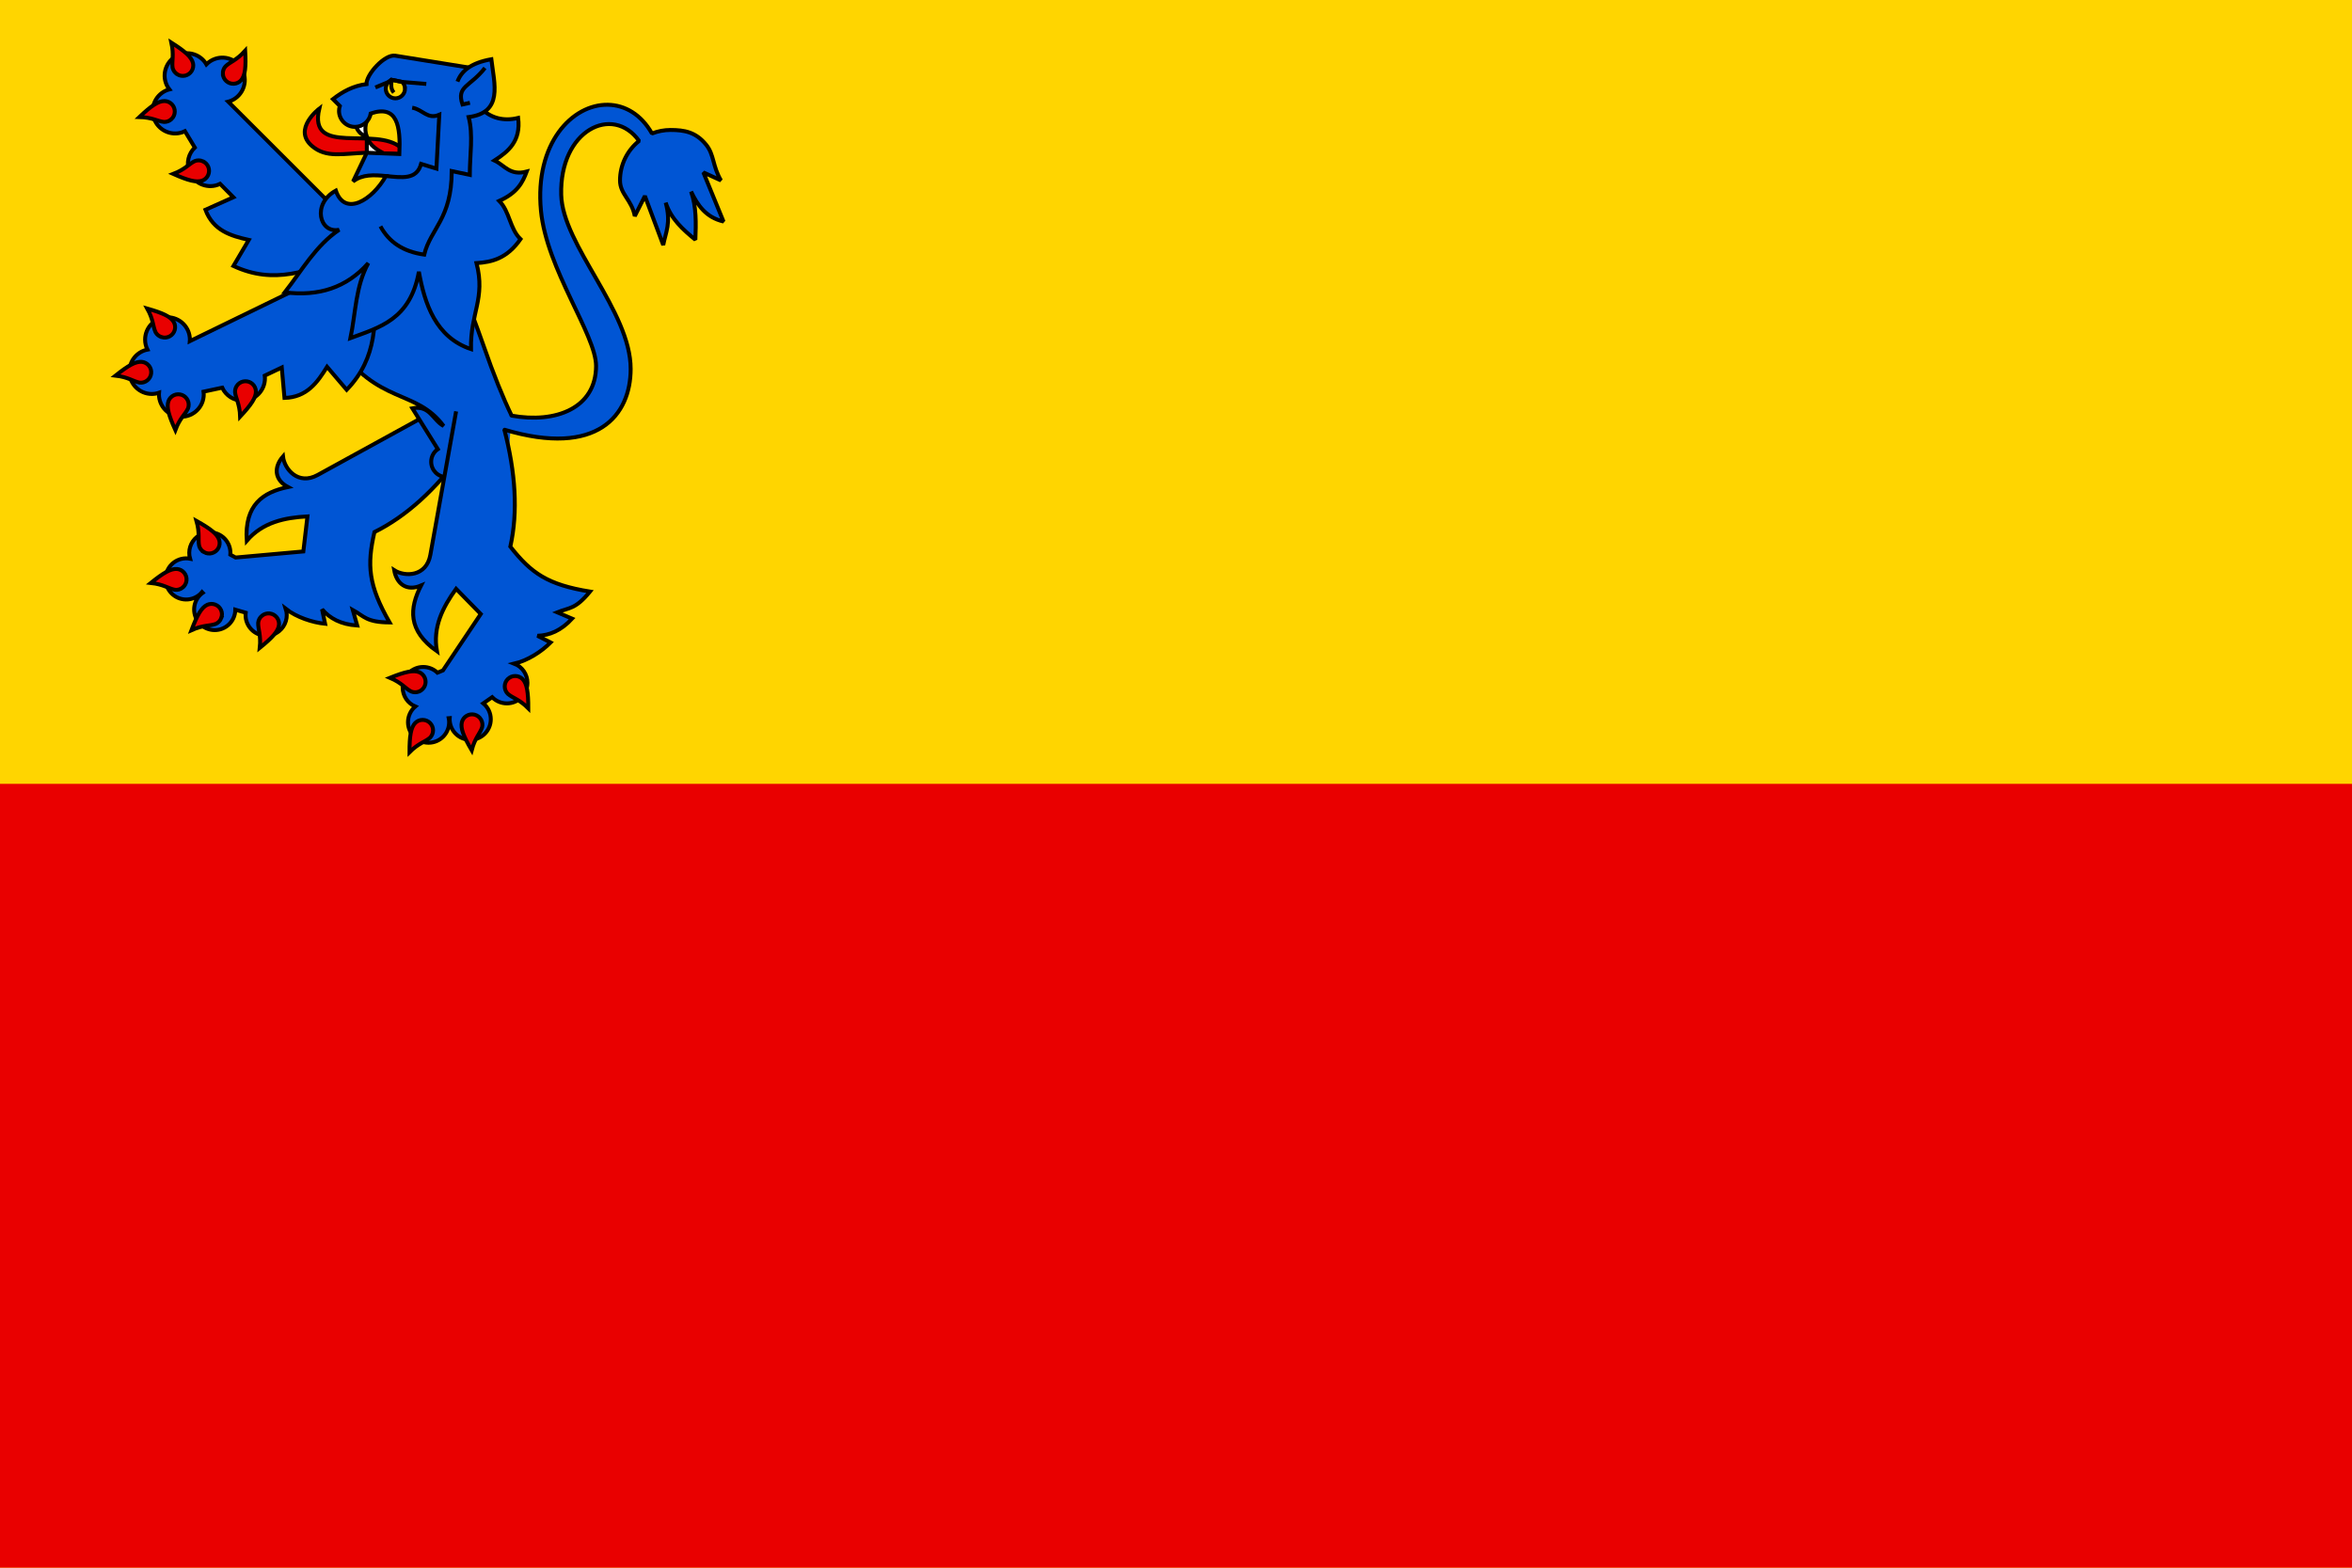 <?xml version="1.0" encoding="UTF-8" standalone="no"?>
<svg
   xmlns:dc="http://purl.org/dc/elements/1.1/"
   xmlns:cc="http://creativecommons.org/ns#"
   xmlns:rdf="http://www.w3.org/1999/02/22-rdf-syntax-ns#"
   xmlns:svg="http://www.w3.org/2000/svg"
   xmlns="http://www.w3.org/2000/svg"
   width="600"
   height="400"
   id="svg2"
   version="1.1">
  <defs
     id="defs4060" />
  <rect
     y="2.6171874e-006"
     x="6.3214111e-006"
     height="400"
     width="600"
     id="rect3443"
     style="fill:#ffffff;fill-opacity:1;stroke:none" />
  <path
     id="rect4451"
     d="M 0,0 H 600 V 400 H 0 Z"
     style="fill:#ffd500;fill-opacity:1;stroke:none" />
  <path
     style="fill:#e90000;fill-opacity:1;stroke:none;stroke-width:0.707"
     d="m 0,200 h 600 v 200 H 0 Z"
     id="path888-3" />
  <g
     style="stroke:#000000;stroke-width:2;stroke-miterlimit:4;stroke-dasharray:none"
     transform="matrix(0.164,0.475,-0.475,0.164,135.282,-25.514)"
     id="g1108">
    <path
       id="path1098-2"
       d="m 130.119,137.764 -83.38,40.609 c 0.022,-0.257 0.035,-0.514 0.039,-0.771 2.26e-4,-6.287 -5.096,-11.383 -11.383,-11.383 -6.286,8.5e-4 -11.381,5.097 -11.381,11.383 0.002,1.756 0.41,3.488 1.193,5.061 -5.321,1.059 -9.155,5.727 -9.16,11.152 -2.31e-4,6.287 5.096,11.383 11.383,11.383 1.25,-0.005 2.49,-0.215 3.672,-0.623 -0.024,0.273 -0.037,0.546 -0.041,0.82 -2.26e-4,6.287 5.096,11.383 11.383,11.383 6.286,-8.5e-4 11.381,-5.097 11.381,-11.383 -0.004,-0.457 -0.036,-0.912 -0.096,-1.365 l 9.486,-2.02 c 1.856,4.032 5.886,6.617 10.324,6.623 6.287,2.3e-4 11.383,-5.096 11.383,-11.383 -0.005,-0.457 -0.038,-0.913 -0.098,-1.365 l 8.646,-4.133 1.375,15.465 c 11.327,-0.305 16.694,-7.807 21.648,-15.809 l 9.967,11.686 c 15.925,-16.492 14.747,-34.94 14.09,-56.016 z"
       style="fill:#0055d4;stroke:#000000;stroke-width:2;stroke-miterlimit:4;stroke-dasharray:none" />
    <path
       style="opacity:1;fill:#e90000;fill-opacity:1;stroke:#000000;stroke-width:2;stroke-miterlimit:4;stroke-dasharray:none"
       d="m 71.142,200.427 c -1,1.072 -1.471,2.448 -1.423,3.805 0.358,3.34 2.367,5.904 2.596,12.488 5.584,-5.987 8.08,-9.619 8.014,-12.857 -0.047,-1.358 -0.612,-2.697 -1.684,-3.697 -2.144,-2 -5.503,-1.883 -7.502,0.261 z"
       id="path1100" />
    <path
       style="opacity:1;fill:#e90000;fill-opacity:1;stroke:#000000;stroke-width:2;stroke-miterlimit:4;stroke-dasharray:none"
       d="m 45.702,208.473 c 0.606,1.335 0.613,2.789 0.136,4.06 -1.404,3.052 -4.126,4.841 -6.442,11.008 -3.384,-7.455 -4.591,-11.693 -3.497,-14.741 0.478,-1.272 1.44,-2.361 2.775,-2.967 2.67,-1.212 5.816,-0.03 7.028,2.64 z"
       id="path1102" />
    <path
       style="opacity:1;fill:#e90000;fill-opacity:1;stroke:#000000;stroke-width:2;stroke-miterlimit:4;stroke-dasharray:none"
       d="m 25.134,198.316 c -1.147,0.913 -2.555,1.275 -3.905,1.122 -3.302,-0.617 -5.701,-2.82 -12.247,-3.561 6.404,-5.101 10.219,-7.305 13.443,-6.988 1.35,0.153 2.641,0.821 3.555,1.967 1.826,2.293 1.448,5.633 -0.845,7.459 z"
       id="path1104" />
    <path
       style="opacity:1;fill:#e90000;fill-opacity:1;stroke:#000000;stroke-width:2;stroke-miterlimit:4;stroke-dasharray:none"
       d="m 32.519,176.351 c -1.41,-0.401 -2.524,-1.336 -3.185,-2.522 -1.42,-3.045 -1.024,-6.277 -4.23,-12.033 7.875,2.24 11.888,4.06 13.505,6.866 0.661,1.187 0.869,2.626 0.468,4.036 -0.802,2.82 -3.738,4.455 -6.558,3.653 z"
       id="path1106" />
  </g>
  <g
     style="stroke:#000000;stroke-width:2;stroke-miterlimit:4;stroke-dasharray:none"
     id="g992-5"
     transform="matrix(0.316,0.391,-0.391,0.316,139.855,-35.565)">
    <path
       style="fill:#0055d4;stroke:#000000;stroke-width:2;stroke-miterlimit:4;stroke-dasharray:none"
       d="m 182.062,214.041 -13.084,72.936 c -1.999,11.145 -12.934,11.277 -18.373,7.795 1.208,6.876 6.229,10.927 13.641,7.795 -5.876,11.508 -6.928,22.806 8.072,33.406 -2.199,-12.213 2.884,-22.241 9.744,-31.736 l 12.527,12.805 -19.209,28.674 -2.807,1.152 c -1.941,-1.858 -4.524,-2.898 -7.211,-2.902 -5.773,-5e-5 -10.453,4.68 -10.453,10.453 0.001,4.21 2.528,8.008 6.41,9.637 -2.345,1.983 -3.699,4.896 -3.703,7.967 -5e-5,5.773 4.68,10.453 10.453,10.453 5.773,5e-5 10.453,-4.68 10.453,-10.453 -0.003,-0.678 -0.071,-1.353 -0.205,-2.018 l 0.496,-0.039 c -0.014,0.187 -0.023,0.373 -0.027,0.561 -5e-5,5.772 4.679,10.452 10.451,10.453 5.773,5e-5 10.453,-4.68 10.453,-10.453 -0.002,-3.125 -1.402,-6.085 -3.816,-8.068 l 4.506,-3.139 c 1.967,2.016 4.664,3.154 7.48,3.154 5.773,5e-5 10.453,-4.68 10.453,-10.453 -0.005,-4.314 -2.66,-8.182 -6.684,-9.738 6.762,-1.552 13.871,-6.143 18.443,-10.762 l -6.672,-3.418 c 6.082,-0.153 11.988,-2.605 17.613,-8.691 l -7.547,-3.223 c 6.17,-2.501 9.151,-1.4 16.648,-10.537 -21.555,-3.497 -29.88,-9.341 -40.494,-22.85 3.966,-17.721 2.643,-37.709 -3.062,-59.574"
       id="path921-0" />
    <path
       style="opacity:1;fill:#e90000;fill-opacity:1;stroke:#000000;stroke-width:2;stroke-miterlimit:4;stroke-dasharray:none"
       d="m 170.353,376.17 c 0,1.466 -0.594,2.793 -1.555,3.753 -2.54,2.199 -5.758,2.703 -10.416,7.361 0,-8.187 0.652,-12.545 2.909,-14.868 0.961,-0.961 2.288,-1.555 3.753,-1.555 2.932,0 5.308,2.377 5.308,5.308 z"
       id="path957-61" />
    <path
       style="opacity:1;fill:#e90000;fill-opacity:1;stroke:#000000;stroke-width:2;stroke-miterlimit:4;stroke-dasharray:none"
       d="m 163.229,356.442 c -1.36,0.546 -2.813,0.489 -4.062,-0.044 -2.987,-1.538 -4.653,-4.336 -10.712,-6.924 7.598,-3.05 11.885,-4.068 14.882,-2.839 1.249,0.534 2.295,1.544 2.841,2.904 1.092,2.721 -0.228,5.811 -2.949,6.904 z"
       id="path957-8-2" />
    <path
       style="opacity:1;fill:#e90000;fill-opacity:1;stroke:#000000;stroke-width:2;stroke-miterlimit:4;stroke-dasharray:none"
       d="m 194.713,370.672 c 0.74,1.266 0.896,2.711 0.552,4.025 -1.083,3.18 -3.607,5.239 -5.278,11.611 -4.131,-7.068 -5.767,-11.16 -4.991,-14.305 0.345,-1.314 1.191,-2.497 2.456,-3.236 2.531,-1.479 5.782,-0.627 7.261,1.904 z"
       id="path957-3-1" />
    <path
       style="opacity:1;fill:#e90000;fill-opacity:1;stroke:#000000;stroke-width:2;stroke-miterlimit:4;stroke-dasharray:none"
       d="m 206.771,353.86 c 0,1.466 0.594,2.793 1.555,3.753 2.54,2.199 5.758,2.703 10.416,7.361 0,-8.187 -0.652,-12.545 -2.909,-14.868 -0.961,-0.961 -2.288,-1.555 -3.753,-1.555 -2.932,0 -5.308,2.377 -5.308,5.308 z"
       id="path957-6-5" />
  </g>
  <path
     id="path919-9"
     d="m 130.52,106.053 c -2.127,-4.382 -4.548,-10.318 -7.216,-17.998 -1.756,-5.155 -3.449,-8.835 -5.05,-14.862 L 107.162,56.36 85.822,88.007 c 10.756,15.425 20.267,11.155 27.342,20.678 -2.753,-1.495 -3.49,-5.374 -7.972,-4.511 l 6.495,10.427 c -1.057,0.73 -1.69,1.932 -1.692,3.216 -2.1e-4,2.162 1.752,3.915 3.914,3.915 l 15.826,-5.609"
     style="fill:#0055d4;stroke:#000000;stroke-width:1.005;stroke-miterlimit:4;stroke-dasharray:none" />
  <g
     transform="matrix(0.502,0,0,0.502,24.958,-2.491)"
     style="stroke:#000000;stroke-width:2;stroke-miterlimit:4;stroke-dasharray:none"
     id="g1096-1">
    <path
       style="fill:#0055d4;stroke:#000000;stroke-width:2;stroke-miterlimit:4;stroke-dasharray:none"
       d="m 130.119,137.764 -83.38,40.609 c 0.022,-0.257 0.035,-0.514 0.039,-0.771 2.26e-4,-6.287 -5.096,-11.383 -11.383,-11.383 -6.286,8.5e-4 -11.381,5.097 -11.381,11.383 0.002,1.756 0.41,3.488 1.193,5.061 -5.321,1.059 -9.155,5.727 -9.16,11.152 -2.31e-4,6.287 5.096,11.383 11.383,11.383 1.25,-0.005 2.49,-0.215 3.672,-0.623 -0.024,0.273 -0.037,0.546 -0.041,0.82 -2.26e-4,6.287 5.096,11.383 11.383,11.383 6.286,-8.5e-4 11.381,-5.097 11.381,-11.383 -0.004,-0.457 -0.036,-0.912 -0.096,-1.365 l 9.486,-2.02 c 1.856,4.032 5.886,6.617 10.324,6.623 6.287,2.3e-4 11.383,-5.096 11.383,-11.383 -0.005,-0.457 -0.038,-0.913 -0.098,-1.365 l 8.646,-4.133 1.375,15.465 c 11.327,-0.305 16.694,-7.807 21.648,-15.809 l 9.967,11.686 c 15.925,-16.492 14.747,-34.94 14.09,-56.016 z"
       id="path1026" />
    <path
       id="path957-6-0"
       d="m 71.142,200.427 c -1,1.072 -1.471,2.448 -1.423,3.805 0.358,3.34 2.367,5.904 2.596,12.488 5.584,-5.987 8.08,-9.619 8.014,-12.857 -0.047,-1.358 -0.612,-2.697 -1.684,-3.697 -2.144,-2 -5.503,-1.883 -7.502,0.261 z"
       style="opacity:1;fill:#e90000;fill-opacity:1;stroke:#000000;stroke-width:2;stroke-miterlimit:4;stroke-dasharray:none" />
    <path
       id="path957-6-1"
       d="m 45.702,208.473 c 0.606,1.335 0.613,2.789 0.136,4.06 -1.404,3.052 -4.126,4.841 -6.442,11.008 -3.384,-7.455 -4.591,-11.693 -3.497,-14.741 0.478,-1.272 1.44,-2.361 2.775,-2.967 2.67,-1.212 5.816,-0.03 7.028,2.64 z"
       style="opacity:1;fill:#e90000;fill-opacity:1;stroke:#000000;stroke-width:2;stroke-miterlimit:4;stroke-dasharray:none" />
    <path
       id="path957-6-9"
       d="m 25.134,198.316 c -1.147,0.913 -2.555,1.275 -3.905,1.122 -3.302,-0.617 -5.701,-2.82 -12.247,-3.561 6.404,-5.101 10.219,-7.305 13.443,-6.988 1.35,0.153 2.641,0.821 3.555,1.967 1.826,2.293 1.448,5.633 -0.845,7.459 z"
       style="opacity:1;fill:#e90000;fill-opacity:1;stroke:#000000;stroke-width:2;stroke-miterlimit:4;stroke-dasharray:none" />
    <path
       id="path957-6-7"
       d="m 32.519,176.351 c -1.41,-0.401 -2.524,-1.336 -3.185,-2.522 -1.42,-3.045 -1.024,-6.277 -4.23,-12.033 7.875,2.24 11.888,4.06 13.505,6.866 0.661,1.187 0.869,2.626 0.468,4.036 -0.802,2.82 -3.738,4.455 -6.558,3.653 z"
       style="opacity:1;fill:#e90000;fill-opacity:1;stroke:#000000;stroke-width:2;stroke-miterlimit:4;stroke-dasharray:none" />
  </g>
  <g
     transform="matrix(0.502,0,0,0.502,24.958,-2.491)"
     style="stroke:#000000;stroke-width:2;stroke-miterlimit:4;stroke-dasharray:none"
     id="g992">
    <path
       style="fill:#0055d4;stroke:#000000;stroke-width:2;stroke-miterlimit:4;stroke-dasharray:none"
       d="m 182.062,214.041 -13.084,72.936 c -1.999,11.145 -12.934,11.277 -18.373,7.795 1.208,6.876 6.229,10.927 13.641,7.795 -5.876,11.508 -6.928,22.806 8.072,33.406 -2.199,-12.213 2.884,-22.241 9.744,-31.736 l 12.527,12.805 -19.209,28.674 -2.807,1.152 c -1.941,-1.858 -4.524,-2.898 -7.211,-2.902 -5.773,-5e-5 -10.453,4.68 -10.453,10.453 0.001,4.21 2.528,8.008 6.41,9.637 -2.345,1.983 -3.699,4.896 -3.703,7.967 -5e-5,5.773 4.68,10.453 10.453,10.453 5.773,5e-5 10.453,-4.68 10.453,-10.453 -0.003,-0.678 -0.071,-1.353 -0.205,-2.018 l 0.496,-0.039 c -0.014,0.187 -0.023,0.373 -0.027,0.561 -5e-5,5.772 4.679,10.452 10.451,10.453 5.773,5e-5 10.453,-4.68 10.453,-10.453 -0.002,-3.125 -1.402,-6.085 -3.816,-8.068 l 4.506,-3.139 c 1.967,2.016 4.664,3.154 7.48,3.154 5.773,5e-5 10.453,-4.68 10.453,-10.453 -0.005,-4.314 -2.66,-8.182 -6.684,-9.738 6.762,-1.552 13.871,-6.143 18.443,-10.762 l -6.672,-3.418 c 6.082,-0.153 11.988,-2.605 17.613,-8.691 l -7.547,-3.223 c 6.17,-2.501 9.151,-1.4 16.648,-10.537 -21.555,-3.497 -29.88,-9.341 -40.494,-22.85 3.966,-17.721 2.643,-37.709 -3.062,-59.574"
       id="path921" />
    <path
       style="opacity:1;fill:#e90000;fill-opacity:1;stroke:#000000;stroke-width:2;stroke-miterlimit:4;stroke-dasharray:none"
       d="m 170.353,376.17 c 0,1.466 -0.594,2.793 -1.555,3.753 -2.54,2.199 -5.758,2.703 -10.416,7.361 0,-8.187 0.652,-12.545 2.909,-14.868 0.961,-0.961 2.288,-1.555 3.753,-1.555 2.932,0 5.308,2.377 5.308,5.308 z"
       id="path957" />
    <path
       style="opacity:1;fill:#e90000;fill-opacity:1;stroke:#000000;stroke-width:2;stroke-miterlimit:4;stroke-dasharray:none"
       d="m 163.229,356.442 c -1.36,0.546 -2.813,0.489 -4.062,-0.044 -2.987,-1.538 -4.653,-4.336 -10.712,-6.924 7.598,-3.05 11.885,-4.068 14.882,-2.839 1.249,0.534 2.295,1.544 2.841,2.904 1.092,2.721 -0.228,5.811 -2.949,6.904 z"
       id="path957-8" />
    <path
       style="opacity:1;fill:#e90000;fill-opacity:1;stroke:#000000;stroke-width:2;stroke-miterlimit:4;stroke-dasharray:none"
       d="m 194.713,370.672 c 0.74,1.266 0.896,2.711 0.552,4.025 -1.083,3.18 -3.607,5.239 -5.278,11.611 -4.131,-7.068 -5.767,-11.16 -4.991,-14.305 0.345,-1.314 1.191,-2.497 2.456,-3.236 2.531,-1.479 5.782,-0.627 7.261,1.904 z"
       id="path957-3" />
    <path
       style="opacity:1;fill:#e90000;fill-opacity:1;stroke:#000000;stroke-width:2;stroke-miterlimit:4;stroke-dasharray:none"
       d="m 206.771,353.86 c 0,1.466 0.594,2.793 1.555,3.753 2.54,2.199 5.758,2.703 10.416,7.361 0,-8.187 -0.652,-12.545 -2.909,-14.868 -0.961,-0.961 -2.288,-1.555 -3.753,-1.555 -2.932,0 -5.308,2.377 -5.308,5.308 z"
       id="path957-6" />
  </g>
  <path
     id="path910-3-7"
     d="m 101.881,39.297 -8.308,-0.326 c -6.193,0.193 -10.29,1.406 -13.955,-1.69 -5.093,-4.302 1.827,-9.555 1.827,-9.555 -2.894,12.386 14.335,4.257 20.939,10.024 z"
     style="fill:#e90000;fill-opacity:1;stroke:#000000;stroke-width:1.005;stroke-miterlimit:4;stroke-dasharray:none" />
  <path
     id="path908-8-8"
     d="M 94.575,28.951 C 93.379,30.716 92.777,32.63 93.572,34.893 91.384,34.192 90.765,32.483 90.298,30.677 Z"
     style="fill:#ffffff;stroke:#000000;stroke-width:1.005;stroke-miterlimit:4;stroke-dasharray:none" />
  <path
     id="path906-8-8"
     d="m 93.572,38.971 v -4.078 c 1.19,3.277 4.147,3.901 6.469,5.48 z"
     style="fill:#ffffff;stroke:#000000;stroke-width:1.005;stroke-miterlimit:4;stroke-dasharray:none" />
  <path
     id="path886-0-9"
     d="m 100.822,14.21 c -2.672,-0.43 -7.399,4.767 -7.332,7.25 -3.344,0.413 -6.073,1.902 -8.552,3.829 l 1.751,1.75 c -0.134,0.408 -0.203,0.834 -0.204,1.264 0,2.249 1.823,4.072 4.073,4.072 1.997,0 3.698,-1.452 4.016,-3.423 6.813,-2.311 7.634,3.262 7.306,10.346 l -8.308,-0.326 -3.502,7.33 c 2.325,-1.855 5.42,-1.682 8.382,-1.392 -3.532,6.238 -10.516,10.416 -12.778,3.725 -6.192,3.389 -4.127,11.046 0.855,9.99 -5.95,3.998 -9.519,10.377 -13.878,15.965 8.571,1.089 15.769,-1.155 21.298,-7.455 -3.287,6.026 -3.199,12.726 -4.556,19.138 7.432,-2.745 15.289,-4.726 17.461,-16.938 1.473,8.113 4.244,16.704 13.293,19.746 -0.177,-9.287 3.751,-12.81 1.414,-21.947 3.903,-0.253 7.749,-1.144 11.223,-6.118 -2.749,-2.661 -2.764,-7.067 -5.422,-9.752 4.659,-2.085 5.98,-4.759 7.004,-7.486 -4.302,1.141 -5.665,-1.637 -8.22,-2.825 3.546,-2.316 6.764,-4.911 6.036,-10.859 -7.486,1.855 -13.183,-3.818 -12.627,-12.869 z"
     style="opacity:1;fill:#0055d4;fill-opacity:1;stroke:#000000;stroke-width:1.005;stroke-miterlimit:4;stroke-dasharray:none" />
  <path
     id="path893-6-6"
     d="m 116.702,20.821 c 0.985,-2.633 3.307,-4.75 8.641,-5.706 0.758,6.378 3.043,13.587 -5.788,14.754 1.207,4.505 0.288,9.687 0.288,14.754 l -4.609,-0.978 c 0,12.227 -5.393,14.666 -7.019,21.322 -5.397,-0.771 -8.977,-3.209 -11.16,-7.22"
     style="fill:#0055d4;stroke:#000000;stroke-width:1.005;stroke-miterlimit:4;stroke-dasharray:none" />
  <path
     style="opacity:1;fill:none;fill-opacity:1;stroke:#000000;stroke-width:1.005;stroke-miterlimit:4;stroke-dasharray:none"
     d="m 98.453,44.909 c 4.068,0.398 7.861,1.02 8.967,-3.088 l 3.91,1.204 0.733,-13.746 c -3.031,1.294 -4.152,-1.324 -6.915,-1.798"
     id="path891-5-0" />
  <path
     id="path912-0-6"
     d="m 123.708,17.345 c -3.904,4.938 -7.282,4.566 -5.731,9.311 l 1.903,-0.422"
     style="fill:none;stroke:#000000;stroke-width:1.005;stroke-miterlimit:4;stroke-dasharray:none" />
  <path
     id="path1125-7-1"
     d="m 103.314,22.64 c 0,1.354 -1.098,2.452 -2.453,2.452 -1.355,0 -2.453,-1.098 -2.453,-2.452 0,-0.677 0.275,-1.29 0.718,-1.734 l 0.716,-0.555 2.752,0.555 c 0.444,0.444 0.718,1.057 0.718,1.734 z"
     style="opacity:1;fill:#ffd500;fill-opacity:1;stroke:#000000;stroke-width:1.005;stroke-miterlimit:4;stroke-dasharray:none" />
  <path
     id="path1128-3-1"
     d="m 95.752,22.313 3.375,-1.407 0.716,-0.555 2.752,0.555 6.155,0.508"
     style="fill:none;stroke:#000000;stroke-width:1.005;stroke-miterlimit:4;stroke-dasharray:none" />
  <path
     id="path1130-3-7"
     d="m 99.844,20.351 c 0.01,1.156 -0.278,2.187 0.617,3.266"
     style="fill:none;stroke:#000000;stroke-width:1.005;stroke-miterlimit:4;stroke-dasharray:none" />
  <path
     id="path1885"
     d="m 128.728,109.651 c 23.734,7.058 32.154,-3.717 32.154,-15.523 0,-14.811 -17.385,-31.525 -17.72,-44.441 -0.427,-16.477 13.122,-23.134 19.87,-13.729 -3.073,2.441 -4.864,6.151 -4.865,10.076 1e-4,3.554 2.988,4.915 3.77,9.1 l 2.577,-5.125 4.677,12.515 c 0.597,-3.222 2.061,-5.576 0.628,-10.826 1.34,4.143 4.379,6.869 7.57,9.47 0.165,-4.204 0.276,-8.397 -1.095,-12.293 1.664,3.52 3.811,6.611 8.27,7.646 l -5.135,-12.531 4.478,2.044 c -2.166,-3.708 -1.696,-6.541 -3.769,-9.1 -2.638,-3.257 -5.546,-3.769 -9.1,-3.769 -1.617,0.001 -3.22,0.306 -4.723,0.901 -2.78,-4.915 -6.947,-7.262 -11.245,-7.335 -9.07,-0.155 -18.712,9.795 -17.074,27.014 1.421,14.931 14.06,31.688 14.06,39.621 0,10.771 -10.292,14.734 -21.535,12.687"
     style="opacity:1;fill:#0055d4;fill-opacity:1;stroke:#000000;stroke-width:1.005;stroke-linecap:round;stroke-linejoin:bevel;stroke-miterlimit:4;stroke-dasharray:none" />
</svg>
